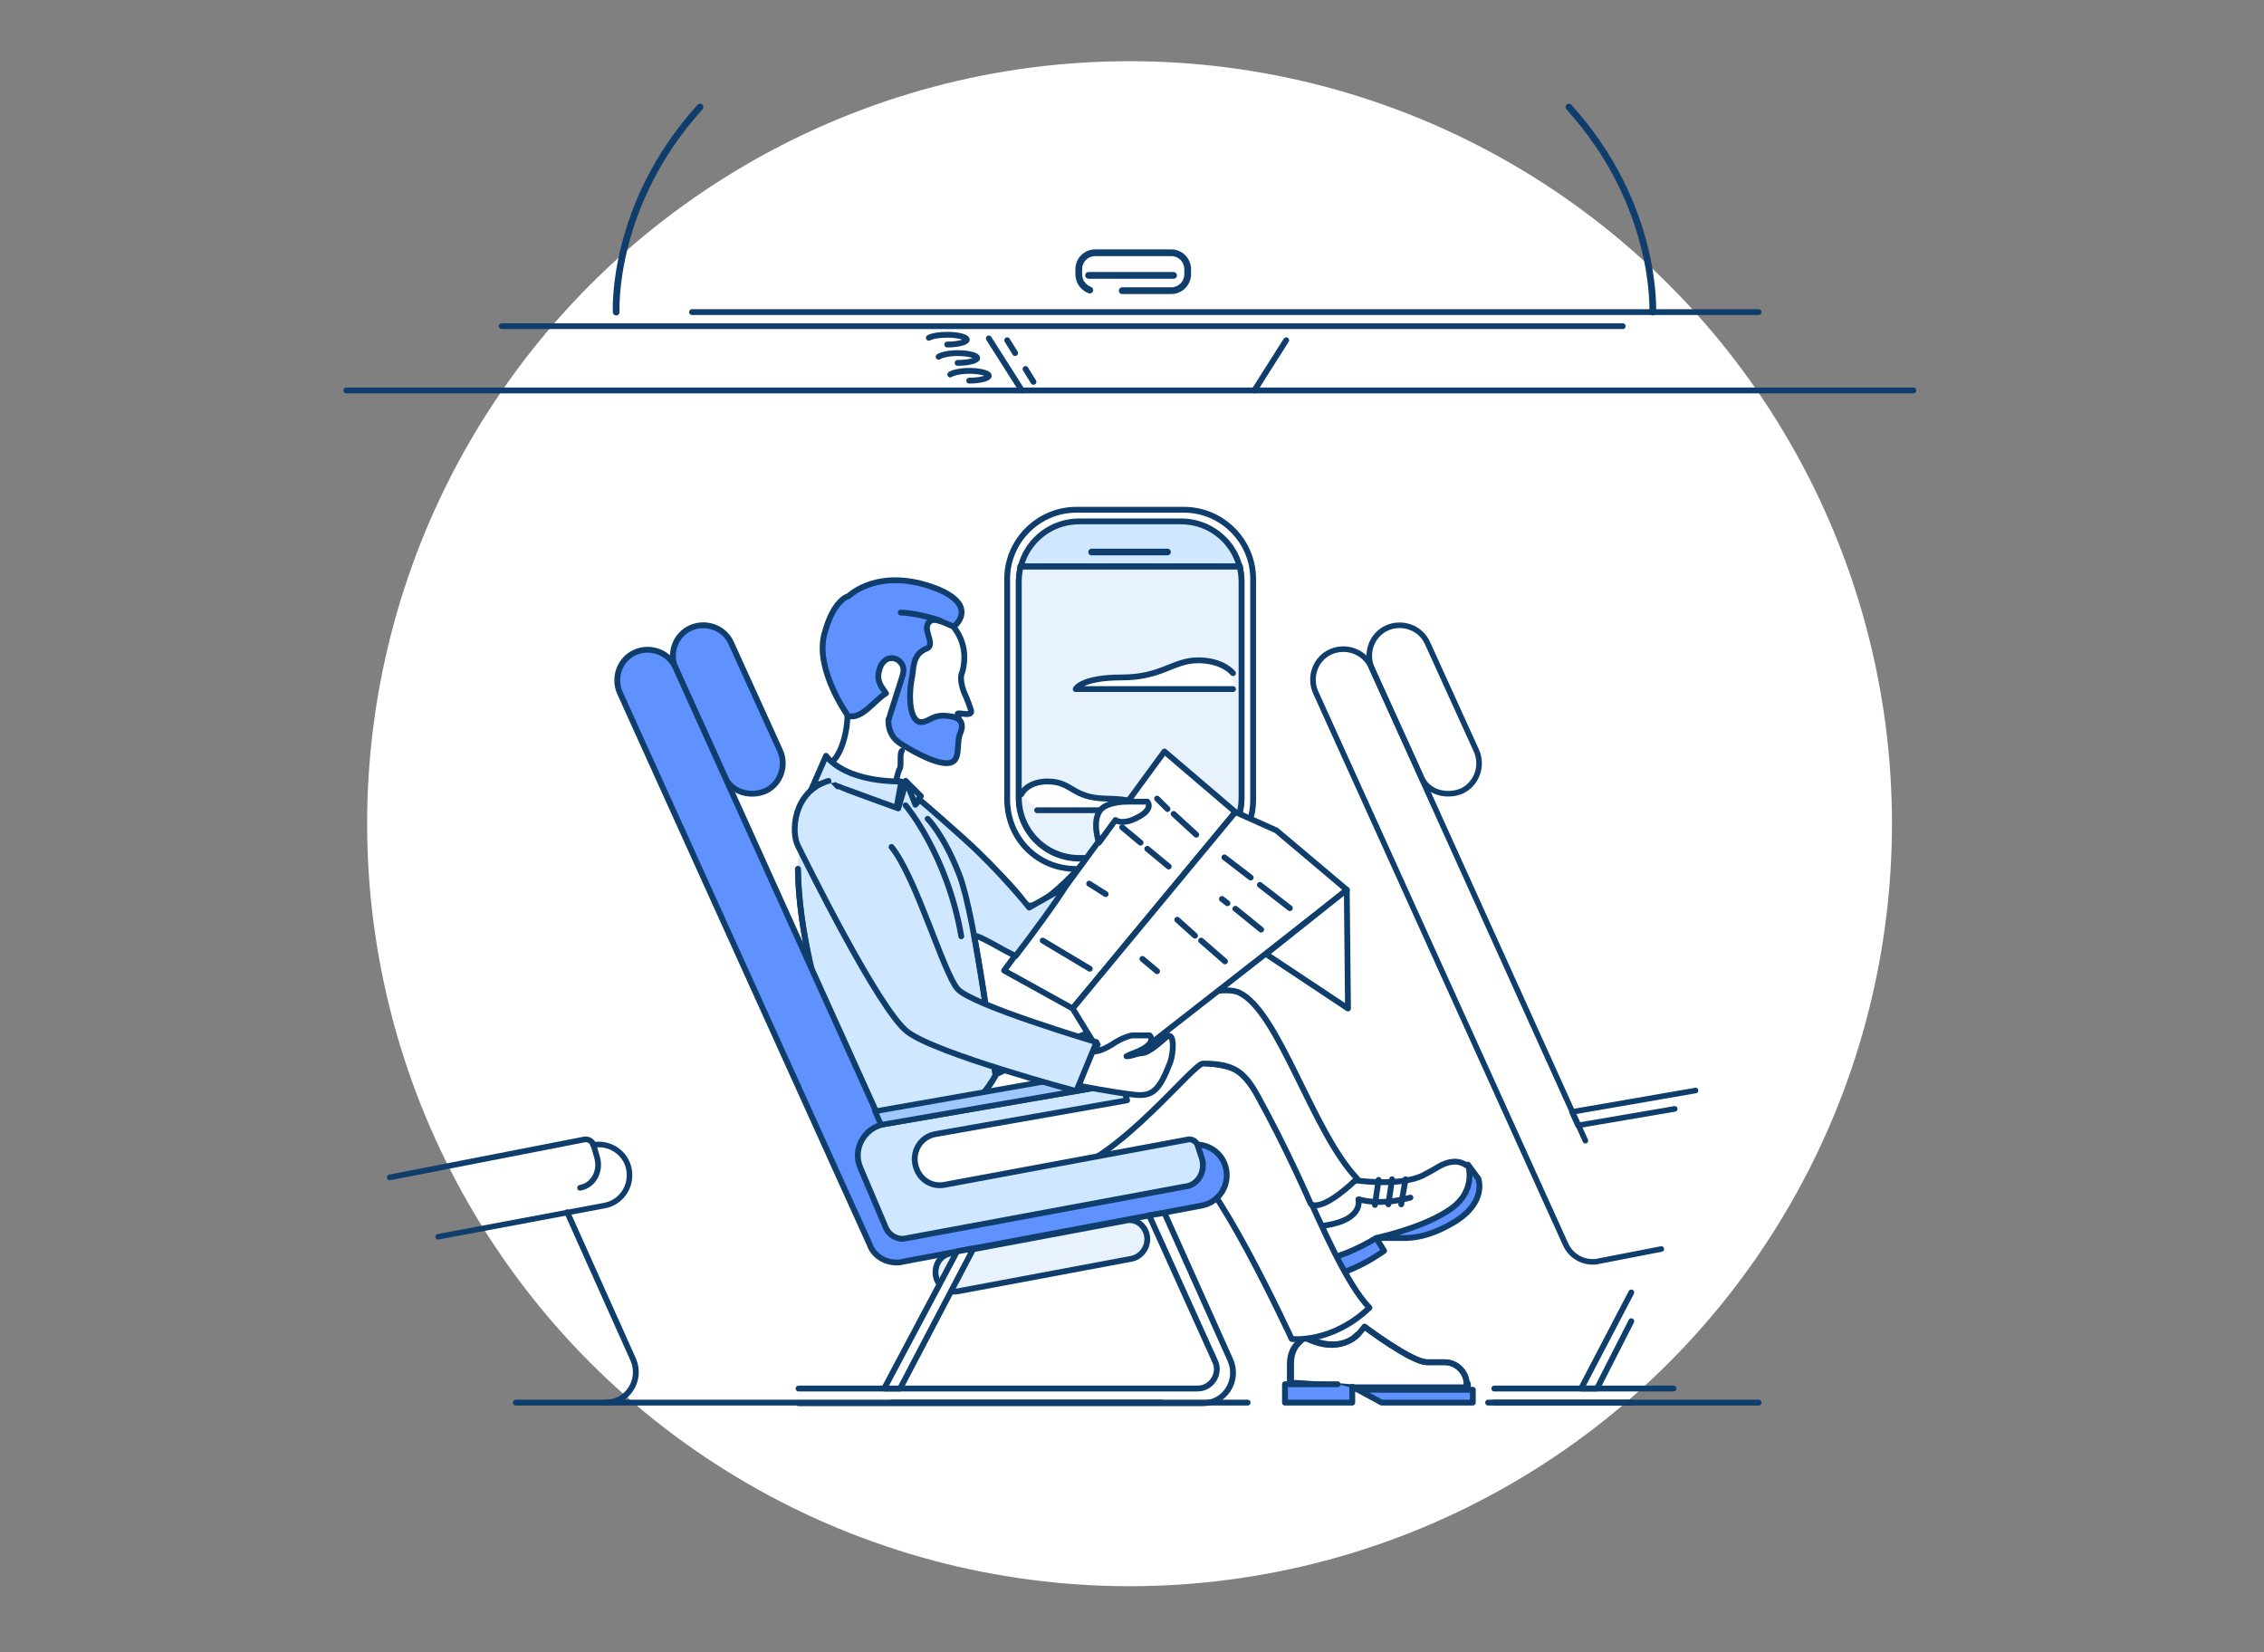 <?xml version="1.0" encoding="utf-8"?>
<!-- Generator: Adobe Illustrator 24.0.0, SVG Export Plug-In . SVG Version: 6.00 Build 0)  -->
<svg version="1.1" id="Layer_1" xmlns="http://www.w3.org/2000/svg" xmlns:xlink="http://www.w3.org/1999/xlink" x="0px" y="0px" viewBox="0 0 370 270" style="enable-background:new 0 0 370 270;" xml:space="preserve">
  <rect x="0" y="0" width="370" height="270" fill="#808080" stroke="none"/>
  <style type="text/css">
	.st0{fill:#FFFFFF;}
	.st1{fill:none;stroke:#0F3E6D;stroke-width:0.953;stroke-linecap:round;stroke-linejoin:round;stroke-miterlimit:10;}
	.st2{fill:#5F91FF;stroke:#0F3E6D;stroke-width:0.953;stroke-linecap:round;stroke-linejoin:round;stroke-miterlimit:10;}
	.st3{fill:#CFE7FF;stroke:#0F3E6D;stroke-width:0.953;stroke-linecap:round;stroke-linejoin:round;stroke-miterlimit:10;}
	.st4{fill:none;stroke:#0F3E6D;stroke-width:1.092;stroke-linecap:round;stroke-linejoin:round;stroke-miterlimit:10;}
	.st5{fill:#E8F2FC;stroke:#0F3E6D;stroke-width:0.953;stroke-linecap:round;stroke-linejoin:round;stroke-miterlimit:10;}
	.st6{fill:#FFFFFF;stroke:#0F3E6D;stroke-width:0.953;stroke-linecap:round;stroke-linejoin:round;stroke-miterlimit:10;}
	.st7{fill:#B1EFE9;stroke:#0F3E6D;stroke-width:0.953;stroke-linecap:round;stroke-linejoin:round;stroke-miterlimit:10;}
	.st8{fill-rule:evenodd;clip-rule:evenodd;fill:#FFFFFF;}
	
		.st9{fill-rule:evenodd;clip-rule:evenodd;fill:#FFFFFF;stroke:#0F3E6D;stroke-width:0.953;stroke-linecap:round;stroke-linejoin:round;stroke-miterlimit:10;}
	
		.st10{fill-rule:evenodd;clip-rule:evenodd;fill:#5F91FF;stroke:#0F3E6D;stroke-width:0.953;stroke-linecap:round;stroke-linejoin:round;stroke-miterlimit:10;}
	.st11{fill-rule:evenodd;clip-rule:evenodd;fill:#5F91FF;}
	
		.st12{fill-rule:evenodd;clip-rule:evenodd;fill:#CFE7FF;stroke:#0F3E6D;stroke-width:0.953;stroke-linecap:round;stroke-linejoin:round;stroke-miterlimit:10;}
	.st13{fill:#A1C7FF;stroke:#0F3E6D;stroke-width:0.911;stroke-linecap:round;stroke-linejoin:round;stroke-miterlimit:10;}
	.st14{fill:none;stroke:#0F3E6D;stroke-width:0.911;stroke-linecap:round;stroke-linejoin:round;stroke-miterlimit:10;}
	.st15{fill:none;stroke:#0F3E6D;stroke-width:0.937;stroke-linecap:round;stroke-linejoin:round;stroke-miterlimit:10;}
	.st16{fill:none;stroke:#0F3E6D;stroke-width:1.1;stroke-linecap:round;stroke-linejoin:round;stroke-miterlimit:10;}
</style>
  <g>
    <circle class="st0" cx="184.6" cy="134.6" r="124.6" />
    <g>
      <path class="st0" d="M137.9,113.4c-1.2-2.3-1.7-5-0.9-7.6c1.4-5.5,7.1-8.8,12.6-7.3c5.5,1.4,9.2,5.6,7.7,11.1
			c-0.1,0.4-0.7,1,0.2,3.3c0.1,0.3,0.8,1.9,1.1,2.8c0.3,1-0.2,1-1.5,0.8c-0.4-0.1-0.8-0.2-0.5,0.4c0.3,0.7-0.1,1.5-0.5,1.8
			c-0.1,0.6,0,1.2-0.2,1.3c-0.7,0.4-0.4,3.5-1.9,3.1c-4.8-1.2-8-2.1-8.8-5.6c-0.8,2.8,2.8,4.3,2.8,4.3s-0.6,2.7-0.6,3.3
			c0,0.6-0.8,1.9-0.8,1.9s0,0.7-2.3,0.7c-3.9,0-8-3.6-8-3.6C138.3,122,139.3,115.8,137.9,113.4z" />
      <path class="st1" d="M145.2,117.6c0.8,3.5,4,4.3,8.8,5.6c1.4,0.4,1.2-2.7,1.9-3.1c0.2-0.1,0.1-0.7,0.2-1.3c0.4-0.2,0.8-1,0.5-1.8
			c-0.3-0.6,0.1-0.4,0.5-0.4c1.3,0.2,1.9,0.1,1.5-0.8c-0.3-1-1-2.6-1.1-2.8c-0.8-2.3-0.3-3-0.2-3.3c1.4-5.5-2.3-9.6-7.7-11.1
			c-5.5-1.4-11.2,1.9-12.6,7.3c-0.7,2.7-0.3,5.4,0.9,7.6c1.3,2.4,0.4,8.6-1.7,10.8" />
      <path class="st1" d="M146.4,127.8c0.5-2.3,0.7-2.2,0.7-2.3c0.2-0.7-0.1-2.4,0.3-2.8" />
      <g>
        <path class="st2" d="M138.6,117c2.3,0.6,4.3-2.6,6.2-3.7c-0.5-0.8-1.7-1.9-1.1-3.8c0.3-1.3,1.3-2.2,2.5-1.9
				c0.7,0.2,1.7,1,1.4,2.4c0,0.3-2.4,7.5-2.4,7.7c0,0.1-0.2,2.3,1.8,3.7c0.9,0.6,5.6,3.5,7.9,3.3c2.3-0.1,1.3-3.2,2-4.8
				c0.5-1.1,0.7-2.7-2-2.9c-2.5-0.3-2.9,0.9-4.3,1c-1.8,0.1-2.3-3.8-1.5-7.6c0.2-1.1,0-3.5,2.3-4.4c1.8-0.7-1.2-3.5,0.8-4.6
				c1.1-0.5,3.7,1.3,3.8,0.9c0,0,4-3.3-2.9-6.1c-9.5-3.7-14.4,1.2-14.4,1.2s-2.5,0.5-4,6.3C133.2,109.5,138.6,117,138.6,117z" />
      </g>
    </g>
    <g>
      <path class="st3" d="M176.4,140.3H193c5.5,0,9.9-4.4,9.9-9.9V95.1c0-5.5-4.4-9.9-9.9-9.9h-16.6c-5.5,0-9.9,4.4-9.9,9.9v35.2
			C166.4,135.8,170.9,140.3,176.4,140.3z" />
      <path class="st1" d="M175.9,142h17.6c6.2,0,11.3-5.1,11.3-11.3V94.6c0-6.2-5.1-11.3-11.3-11.3h-17.6c-6.2,0-11.3,5.1-11.3,11.3
			v36.2C164.7,137.1,169.6,142,175.9,142z" />
      <g>
        <line class="st4" x1="202.6" y1="92.6" x2="166.8" y2="92.6" />
        <line class="st4" x1="190.8" y1="90.2" x2="178.4" y2="90.2" />
      </g>
      <path class="st5" d="M202.6,92.6c0.2,0.8,0.3,1.7,0.3,2.5v35.2c0,5.5-4.4,9.9-9.9,9.9h-16.6c-5.5,0-9.9-4.4-9.9-9.9V95.1
			c0-0.8,0.1-1.7,0.3-2.5H202.6z" />
      <path class="st6" d="M201.5,112.6h-25.7c0,0,0.9-1.9,7.5-1.9s8.4-2.8,12.5-2.8c4.1,0,5.7,2.1,5.7,2.1" />
      <path class="st6" d="M169.5,132.4h17.7c0,0,0.2-1.8-6.4-1.9c-5.7-0.1-5.5-2.8-9.6-2.8c-3.4,0-4.3,2.1-4.3,2.1" />
    </g>
    <path class="st1" d="M179.4,138.4c0,0-10.3,12.4-12.1,9c-1.8-3.4-16.2-15.9-16.2-15.9" />
    <path class="st2" d="M153.6,101.4c0,0-3.4-1.2-6.4-1.3" />
    <polygon class="st7" points="148,127.6 149.3,131.6 150.5,130.1 	" />
    <path class="st1" d="M158.7,163c0,0-0.6-4.6-1.3-8.5" />
    <line class="st1" x1="175" y1="169.2" x2="172.3" y2="175.5" />
    <line class="st1" x1="174.6" y1="175.9" x2="174.4" y2="175.9" />
    <path class="st3" d="M132.5,129.2l2.5-5.7c0,0,2.6,4.2,12.3,4.2l-0.8,4.4c0,0-5.3-0.7-10-3.8" />
    <polygon class="st6" points="201.9,132.7 201.9,132.7 175.3,164.8 164.1,158.6 190.3,122.8 	" />
    <line class="st1" x1="190.8" y1="132.2" x2="189.1" y2="130.5" />
    <line class="st1" x1="195.5" y1="136.4" x2="191.8" y2="133" />
    <line class="st1" x1="186.4" y1="137.7" x2="183.4" y2="135.2" />
    <line class="st1" x1="191" y1="141.6" x2="187.5" y2="138.7" />
    <line class="st1" x1="178.1" y1="158.3" x2="170.4" y2="153.7" />
    <line class="st1" x1="178" y1="144.4" x2="180.7" y2="146.1" />
    <path class="st8" d="M222.9,218.5c-0.5-0.2-2.4-4.3-2.4-4.3l-8.7,1.4l0.3,5.6c0,0,4.2,1.5,6.4,0.4
		C220.8,220.4,222.9,218.5,222.9,218.5z" />
    <path class="st8" d="M223.9,197.3c-0.5-0.2-2.4-4.3-2.4-4.3l-8.7,1.4l0.3,5.6c0,0,4.2,1.5,6.4,0.4
		C221.7,199.2,223.9,197.3,223.9,197.3z" />
    <path class="st9" d="M239.7,226.2L239.7,226.2c0-2-1.7-3.6-3.6-3.6c0,0-0.4,0-2.9,0s-10.2-5.8-10.2-5.8l-1,1.2c0,0-2.9,3.5-8.7,0.4
		l-1.1,1.1c-0.8,0.8-1.2,2-1.2,3.2v3.3c0.2-0.2,10.1,0.7,10.1,0.7h18.8v-0.6H239.7z" />
    <polyline class="st10" points="218.6,226.2 210,226.2 210,229.2 221,229.2 221,226.6 225.8,229.2 240.7,229.2 240.7,227.1 
		222.4,227.1 	" />
    <path class="st1" d="M239.7,226.2L239.7,226.2c0-2-1.7-3.6-3.6-3.6c0,0-0.4,0-2.9,0s-10.2-5.8-10.2-5.8" />
    <path class="st1" d="M221.8,218.1c0,0-2.9,3.5-8.7,0.4l-1.1,1.1c-0.8,0.8-1.2,2-1.2,3.2v3.3" />
    <g>
      <g>
        <path class="st11" d="M224.9,202.3c0,0-5.8,3.7-10.4,3.7c0.1,0.3,0.6,1,1.5,2.5c4.3,0.2,10.2-4.1,10.2-4.1L224.9,202.3
				c0,0,2.6,0,3.7,0c1.1,0,4.2,0.3,8.9-2.5c5.6-3.3,4.1-7.2,4.1-7.2l-1.7-2.3c0,0,1.7,4.6-3.5,7.7
				C232,200.8,224.9,202.3,224.9,202.3" />
        <path class="st8" d="M239.6,190.4c-0.9-1.3-2.9-0.7-4.6,0.3c0,0-0.6,0.4-2.5,1.4c-3.8,1.8-10.8,0.8-10.8,0.8l0.4,3.1
				c0,0,1.1,3.7-6.7,4.4l-1.8-1c-0.2,1.1-0.1,3.8,0,3.9l1.4,2.5c0,0,3.7,0,9.2-3.2c5.5-3.2,7.3-1.5,11.7-4.3
				C240.4,195.7,240.9,192.3,239.6,190.4z" />
      </g>
      <g>
        <path class="st1" d="M224.9,202.3c0,0-5.8,3.7-10.4,3.7c0.1,0.3,0.6,1,1.5,2.5c4.3,0.2,10.2-4.1,10.2-4.1L224.9,202.3
				c0,0,2.6,0,3.7,0c1.1,0,4.2,0.3,8.9-2.5c5.6-3.3,4.1-7.2,4.1-7.2l-1.7-2.3c0,0,1.7,4.6-3.5,7.7
				C232,200.8,224.9,202.3,224.9,202.3" />
        <path class="st1" d="M239.6,190.4c-1.3-0.9-2.9-0.7-4.6,0.3c0,0-0.6,0.4-2.5,1.4c-3.8,1.8-10.8,0.8-10.8,0.8" />
        <path class="st1" d="M215.4,206.4l-1.7-2.8c-0.1-0.1-0.3-2.9,0-3.9" />
        <path class="st1" d="M222,196c0,0,1.1,3.7-6.7,4.4" />
      </g>
      <line class="st1" x1="229.7" y1="192.7" x2="229" y2="196.8" />
      <line class="st1" x1="227.5" y1="192.7" x2="226.9" y2="196.8" />
      <line class="st1" x1="225.3" y1="192.8" x2="224.7" y2="196.9" />
      <path class="st1" d="M230.5,195.7c-5.2,1.4-8.3,0.3-8.3,0.3" />
    </g>
    <path class="st6" d="M144.2,187.7c0,0-1.3-0.2,0.5,2.9c1.9,3.2,5.7,4.4,5.7,4.4s38.7-4.3,43-4.8c4.3-0.4,17.7,28.6,17.7,28.6
		s6.5,0.8,12.7-5.1c-7.3-7.6-15.6-35.9-22.1-39c-6.5-3.1-39,0.9-39,0.9" />
    <path class="st6" d="M145,187.1c0,0,2.1,4.2,3.9,7.3c1.9,3.2,15.4-0.2,24.8-2.7c9.4-2.5,21.3-17.9,22.9-17.9c5.2,0,6.8,1.4,9,5.4
		c4.8,8.7,8.6,17.5,8.6,17.5s1.4,1.8,7.6-4.1c-7.3-7.6-12.8-27.4-19.3-30.4s-40,13.5-40,13.5" />
    <path class="st3" d="M130.4,142c0.3,20.3,12.1,44.2,12.1,44.2s4.4,1.4,11.2-2.1c6.7-3.4,9-8.4,9-8.4s-1.7-12.9-3.5-22.8
		c1.1,0,5.2,2.7,6.8,3.3c2.4-3.1,7.4-9.9,8-11.2l-5.8,3.3c0,0-4.9-6.1-10.6-11.2c-5.8-5.2-7.3-6.4-7.3-6.4l-0.7,0.8l-1.5-3.8
		l-1.3,4.4c0,0-9.4-3.4-9.5-3.5c-0.1-0.1-3.9-0.5-3.9-0.5s-2.6,2.8-2.8,5.1s0,4.5,0,4.5" />
    <path class="st1" d="M130.4,142c0.3,20.3,12.1,44.2,12.1,44.2s4.4,1.4,11.2-2.1c6.7-3.4,9-8.4,9-8.4s-3.3-26-5.9-32.7
		c-2.6-6.7-5.2-9.2-5.2-9.2" />
    <path class="st6" d="M184.4,131h3.1c0,0,1.4,1.4-2.5,3c-1.9,0.7-2.7,0-2.7,0l-2.7,3.7c0,0-1.2-3.4,0.2-5.3
		C181,130.9,184.4,131,184.4,131z" />
    <path class="st1" d="M148,131.6c0,0,6.8,8,9.1,21.4" />
    <g>
      <g>
        <g>
          <path class="st2" d="M122.9,129.7c0.7,0,1.3-0.1,2.1-0.4c2.5-1.1,3.6-4.1,2.5-6.6l-8-17.6c-1.1-2.5-4.1-3.6-6.6-2.5
					c-2.5,1.1-3.6,4.1-2.5,6.6l8,17.6C119.1,128.7,121,129.7,122.9,129.7z" />
        </g>
        <g>
          <path class="st2" d="M146.5,206.3c0.3,0,0.6,0,0.9-0.1l49-9.2c2.7-0.5,4.5-3.1,4-5.9c-0.5-2.7-3.1-4.5-5.9-4l-45,8.5l-39.1-86.5
					c-1.1-2.5-4.1-3.6-6.6-2.5s-3.6,4.1-2.5,6.6l40.8,90.1C142.7,205.1,144.5,206.3,146.5,206.3z" />
        </g>
        <path class="st6" d="M130.5,226.9h65.2c2.3,0,3.8-2.4,2.9-4.4l-10.8-23.9l2.5-0.4l10.8,24.1c1.4,3.3-0.9,7-4.5,7h-66.1" />
        <line class="st1" x1="287.4" y1="229.2" x2="243.2" y2="229.2" />
        <path class="st12" d="M283.2,229.2" />
      </g>
      <path class="st3" d="M196.4,189.2l-0.7-2.1c-0.2-0.6-0.9-1-1.5-0.9l-39.8,7.4c-2,0.4-3.9-0.7-4.6-2.6l0,0c-1-2.5,0.5-5.3,3.2-5.7
			l31.2-5.5l-0.8-2.8l-38.9,6.7c-3.3,0.6-5.2,4.1-3.9,7.1l4.2,9.9c0.5,1.1,1.8,1.9,3,1.7l45.8-8.5
			C195.8,193.7,197.1,191.4,196.4,189.2z" />
      <path class="st13" d="M183.9,176.9l-39.9,6.9l-1-2.2l40.4-7.1c0.6-0.1,1.2,0.3,1.3,0.8l0,0C185.1,176.1,184.6,176.8,183.9,176.9z" />
      <path class="st5" d="M187.5,202.7L187.5,202.7c-0.1,1.4-1.1,2.7-2.6,3l-28.3,5.3c-2.1,0.4-3.9-1.3-3.7-3.4l0,0
			c0.1-1.4,1.1-2.6,2.6-2.8l28.3-5.3C185.8,198.9,187.6,200.6,187.5,202.7z" />
      <polygon class="st6" points="159.1,204 147.1,226.9 144.5,226.9 156.4,204.5 		" />
    </g>
    <g>
      <g>
        <g>
          <path class="st14" d="M71.6,202.1l27.2-5.1c2.7-0.5,4.5-3.1,4-5.9c-0.5-2.7-3.1-4.5-5.9-4" />
        </g>
        <path class="st1" d="M92.7,198.1l10.8,24.1c1.4,3.3-0.9,7-4.5,7" />
        <line class="st1" x1="189.8" y1="229.2" x2="145.7" y2="229.2" />
      </g>
      <path class="st15" d="M94.8,194.1c2.2-0.4,3.4-2.7,2.8-4.9l-0.6-2.1c-0.2-0.6-0.8-1-1.5-0.9l-31.8,6.2" />
    </g>
    <polygon class="st6" points="208.6,135.7 201.9,132.7 175.3,164.8 181.8,175.4 220.1,145.5 220.1,145.4 	" />
    <polygon class="st6" points="220.3,164.8 220.1,145.4 206.9,155.9 	" />
    <line class="st1" x1="204.4" y1="143.4" x2="200.1" y2="140.1" />
    <line class="st1" x1="210.8" y1="148.4" x2="205.9" y2="144.6" />
    <line class="st1" x1="200.6" y1="147.6" x2="199.7" y2="146.9" />
    <line class="st1" x1="206.1" y1="151.9" x2="201.9" y2="148.5" />
    <line class="st1" x1="195.3" y1="152.9" x2="192.4" y2="150.3" />
    <line class="st1" x1="200.2" y1="157.1" x2="196.3" y2="153.7" />
    <line class="st1" x1="186.7" y1="156.7" x2="189.1" y2="158.7" />
    <g>
      <path class="st6" d="M178.3,171.8h0.4c0.2,0.1,1.4-0.1,3-1.1c1.9-1.3,3.3-1.5,3.3-1.5h2.9c0,0,1.4,1.3-2.4,2.8
			c-0.6,0.2-1,0.4-1.4,0.6c0.9,0,1.4-0.4,2.5-0.5c1.3-0.1,3-1.8,4.1-2.7c1.2-0.9,1.2,2.5,0.5,4.3c-1.7,4.4-2.8,5.5-5.7,5.2
			c-3.7-0.4-9.2-1.5-9.2-1.5L178.3,171.8z" />
      <path class="st6" d="M179.4,170.7C179.4,170.7,179.3,170.6,179.4,170.7L179.4,170.7z" />
    </g>
    <path class="st3" d="M135.4,127.6c-5.9,1.8-6.1,8.5-5,10.6c1.1,2.2,13.2,26.8,17.9,30.4s27.6,9.7,27.6,9.7l3.3-8
		c0,0-20.5-6.1-22.7-8.7c-2.3-2.6-6.8-18.3-10.8-23.2" />
    <line class="st1" x1="56.6" y1="63.8" x2="312.7" y2="63.8" />
    <line class="st1" x1="82" y1="53.3" x2="265.2" y2="53.3" />
    <line class="st1" x1="113.1" y1="51" x2="287.4" y2="51" />
    <line class="st1" x1="167" y1="63.8" x2="161.6" y2="55.3" />
    <line class="st1" x1="165.9" y1="57.7" x2="164.6" y2="55.6" />
    <line class="st1" x1="168.9" y1="62.4" x2="167.6" y2="60.3" />
    <line class="st1" x1="205" y1="63.8" x2="210.2" y2="55.6" />
    <path class="st1" d="M151.8,55.2c0.5-0.3,1.7-0.5,3-0.5c1.8,0,3.2,0.4,3.2,0.8s-1.4,0.8-3.2,0.8" />
    <path class="st1" d="M153.4,58.3c0.4-0.3,1.7-0.6,3.1-0.6c1.8,0,3.2,0.4,3.2,0.8c0,0.4-1.4,0.8-3.2,0.8" />
    <path class="st1" d="M155.3,61.2c0.4-0.3,1.7-0.6,3.1-0.6c1.8,0,3.2,0.4,3.2,0.8c0,0.4-1.4,0.8-3.2,0.8" />
    <path class="st16" d="M178.1,47.4c-1-0.4-1.8-1.3-1.8-2.6V44c0-1.5,1.2-2.7,2.7-2.7h12.4c1.5,0,2.7,1.2,2.7,2.7v0.8
		c0,1.5-1.2,2.7-2.7,2.7h-8" />
    <line class="st16" x1="191.8" y1="45" x2="177.9" y2="45" />
    <path class="st16" d="M100.7,51c0,0-0.9-17.4,13.7-33.5" />
    <path class="st16" d="M270.1,51c0,0,0.9-17.4-13.7-33.5" />
    <g>
      <g>
        <g>
          <path class="st14" d="M236.7,129.7c0.7,0,1.3-0.1,2.1-0.4c2.5-1.1,3.6-4.1,2.5-6.6l-8-17.6c-1.1-2.5-4.1-3.6-6.6-2.5
					c-2.5,1.1-3.6,4.1-2.5,6.6l8,17.6C232.9,128.7,234.7,129.7,236.7,129.7z" />
        </g>
        <g>
          <path class="st14" d="M259.1,186.4l-35-77.4c-1.1-2.5-4.1-3.6-6.6-2.5c-2.5,1.1-3.6,4.1-2.5,6.6l40.8,90.1c0.8,1.9,2.6,3,4.5,3
					c0.3,0,0.6,0,0.9-0.1l10.3-2" />
        </g>
        <line class="st1" x1="266.6" y1="229.2" x2="244.2" y2="229.2" />
        <line class="st1" x1="244.2" y1="226.9" x2="273.5" y2="226.9" />
      </g>
      <polyline class="st14" points="273.7,181.2 257.9,183.9 256.9,181.7 277.1,178.2 		" />
      <polyline class="st1" points="266.6,215.9 261,226.9 258.4,226.9 266.6,211.2 		" />
    </g>
    <line class="st1" x1="203.9" y1="229.2" x2="84.3" y2="229.2" />
  </g>
</svg>